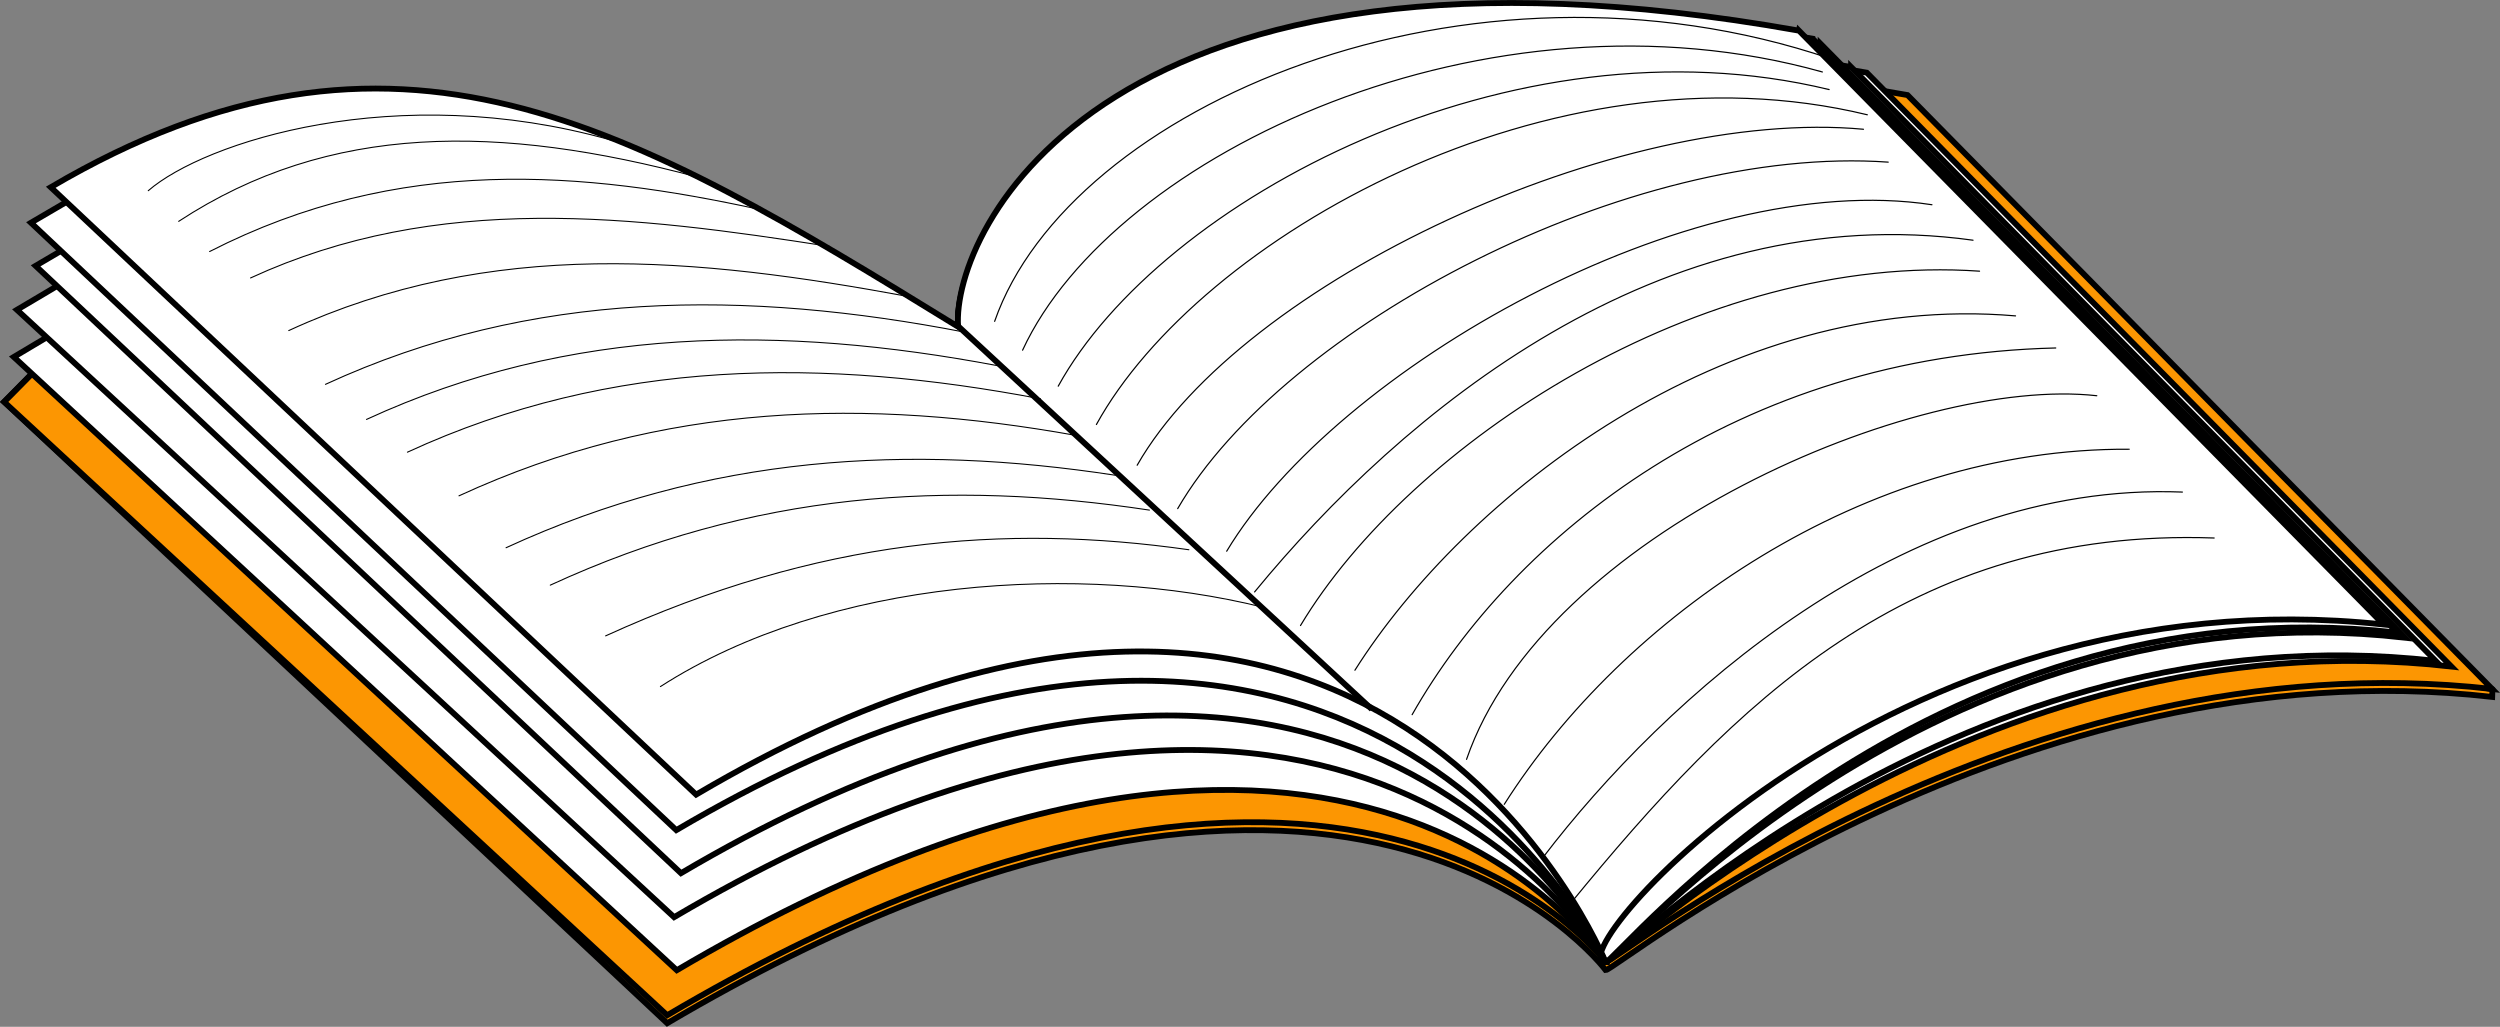 <svg xmlns="http://www.w3.org/2000/svg" viewBox="0 0 628.62 258.19"><rect x="0" y="0" width="628.62" height="258.19" fill="#808080" stroke="none"/><g stroke="#000"><path d="M626.71 173.32l-.054 1.917c-119.22-13.512-220.35 68.704-222.91 68.704 0 0-64.952-87.466-235.98 13.342L1.046 101.013C51.785 50.068 62.96 26.94 240.906 84.152c-1.73-23.911 211.21 58.1 385.79 89.155z" fill-rule="evenodd" stroke-width="1.466" fill="#fc9602"/><path d="M479.65 23.91l147 149.33c-119.22-13.512-220.35 68.704-222.91 68.704 0 0-64.952-87.466-235.98 13.342L1.05 101.076C51.789 50.131 62.964 24.947 240.91 82.16c-1.73-23.911 64.154-89.313 238.73-58.258z" fill-rule="evenodd" stroke-width="1.466" fill="#fc9602"/><path d="M469.4 18.27l147 149.33c-119.22-13.512-210.09 74.335-212.66 74.335 0 0-62.536-98.783-233.56 2.025L3.47 89.76c86.676-50.945 69.541-64.81 237.45-7.599-1.73-23.911 53.901-94.944 228.48-63.89z" fill-rule="evenodd" stroke-width="1.466" fill="#fff"/><path d="M465.46 16.85l147 149.33c-119.22-13.512-206.16 75.76-208.72 75.76 0 0-63.218-112.12-234.24-11.316L4.26 77.904c86.676-50.945 68.747-52.947 236.65 4.266-1.73-23.912 49.966-96.37 224.55-65.316z" fill-rule="evenodd" stroke-width="1.466" fill="#fff"/><path d="M457.79 11.02l147 149.33c-119.22-13.512-198.49 81.588-201.05 81.588 0 0-61.48-123.18-232.51-22.375L8.95 66.843c86.676-50.945 64.057-41.887 231.96 15.325-1.73-23.911 42.296-102.2 216.88-71.143z" fill-rule="evenodd" stroke-width="1.466" fill="#fff"/><path d="M455.81 9.74l147 149.33c-119.22-13.512-196.51 82.874-199.08 82.874 0 0-62.651-134.02-233.68-33.207L7.78 56.007C94.456 5.062 73.008 24.952 240.91 82.164c-1.73-23.911 40.317-103.48 214.9-72.429z" fill-rule="evenodd" stroke-width="1.466" fill="#fff"/><path d="M452.34 7.7l147 149.33c-125.34-13.512-208.58 84.907-195.6 84.907 0 0-57.674-142.94-228.7-42.136L12.76 47.081c86.676-50.945 145.86-15.54 228.16 35.086-1.73-23.911 36.843-105.52 211.42-74.462z" fill-rule="evenodd" stroke-width="1.466" fill="#fff"/><path d="M239.81 80.99l105.12 97.332" stroke-width="1.466" fill="none"/><g stroke-width=".3" stroke-linecap="round" fill="none"><path d="M6.022 584.19c16.144-13.64 70.552-31.28 130.23-14.27M14.27 592.81c43.346-27.887 91.054-27.289 145.94-12.479M22.666 601.3c54.324-27.36 105.74-22.59 154.77-11.83M33.907 608.73c53.412-24.29 108.04-17.45 162.82-8.86M44.131 623.53c57.749-26.27 115.2-20.6 174.51-9.52M53.933 638.65c59.027-26.84 119.2-26.51 179.84-14.68M65.115 648.52c58.275-26.51 117.66-26.51 177.52-15.13M76.296 657.73c58.484-26.6 118.07-26.52 178.14-15.01M90.347 670.01c58.223-26.48 115.58-27.49 173.67-17M103.07 684.61c57.86-26.31 114.38-29.19 171.67-20.39M115.13 695.13c58.005-26.38 112.92-29.619 168.84-21.105M130.18 709.4c60.803-27.348 112.86-31.606 164.49-24.226M145.08 723.66c48.535-30.594 119.31-34.976 169.89-22.306" transform="matrix(.896 0 .03 .894 14.36 -474.314)"/></g><g stroke-width=".3" stroke-linecap="round" fill="none"><path d="M368.76 190.938c19.533-56.764 112.95-96.528 158.47-91.433M250.1 80.798c18.74-53.83 118.64-97.07 210.34-65.99M257.13 88.048c22.97-49.62 117.25-93.43 201.1-69.95M266.09 97.098c25.779-46.815 114.16-93.875 193.84-74.576M275.69 106.738c25.779-46.815 114.16-97.176 193.84-77.876M285.94 116.978c26.459-46.305 121.11-90.15 182.62-84.477M296.13 127.888c26.66-45.93 113.7-91.69 178.65-87.12M308.45 138.598c27.563-45.854 116.21-96.426 177.33-87.117M315.47 148.838c36.904-44.961 102.01-99.371 180.64-88.437M327.01 157.288c27.37-45.61 100.4-93.98 170.74-89.1M340.69 168.528c27.463-43.448 92.939-95.396 166.11-89.097M355.08 179.698c25.631-45.124 81.888-90.277 161.83-92.202M378.25 202.238c29.836-47.012 90.322-89.642 157.13-89.28M388.01 215.568c30.324-39.76 90.503-94.617 160.74-91.838M394.94 227.118c41.152-50.267 85.203-94.561 161.8-91.838"/></g></g></svg>